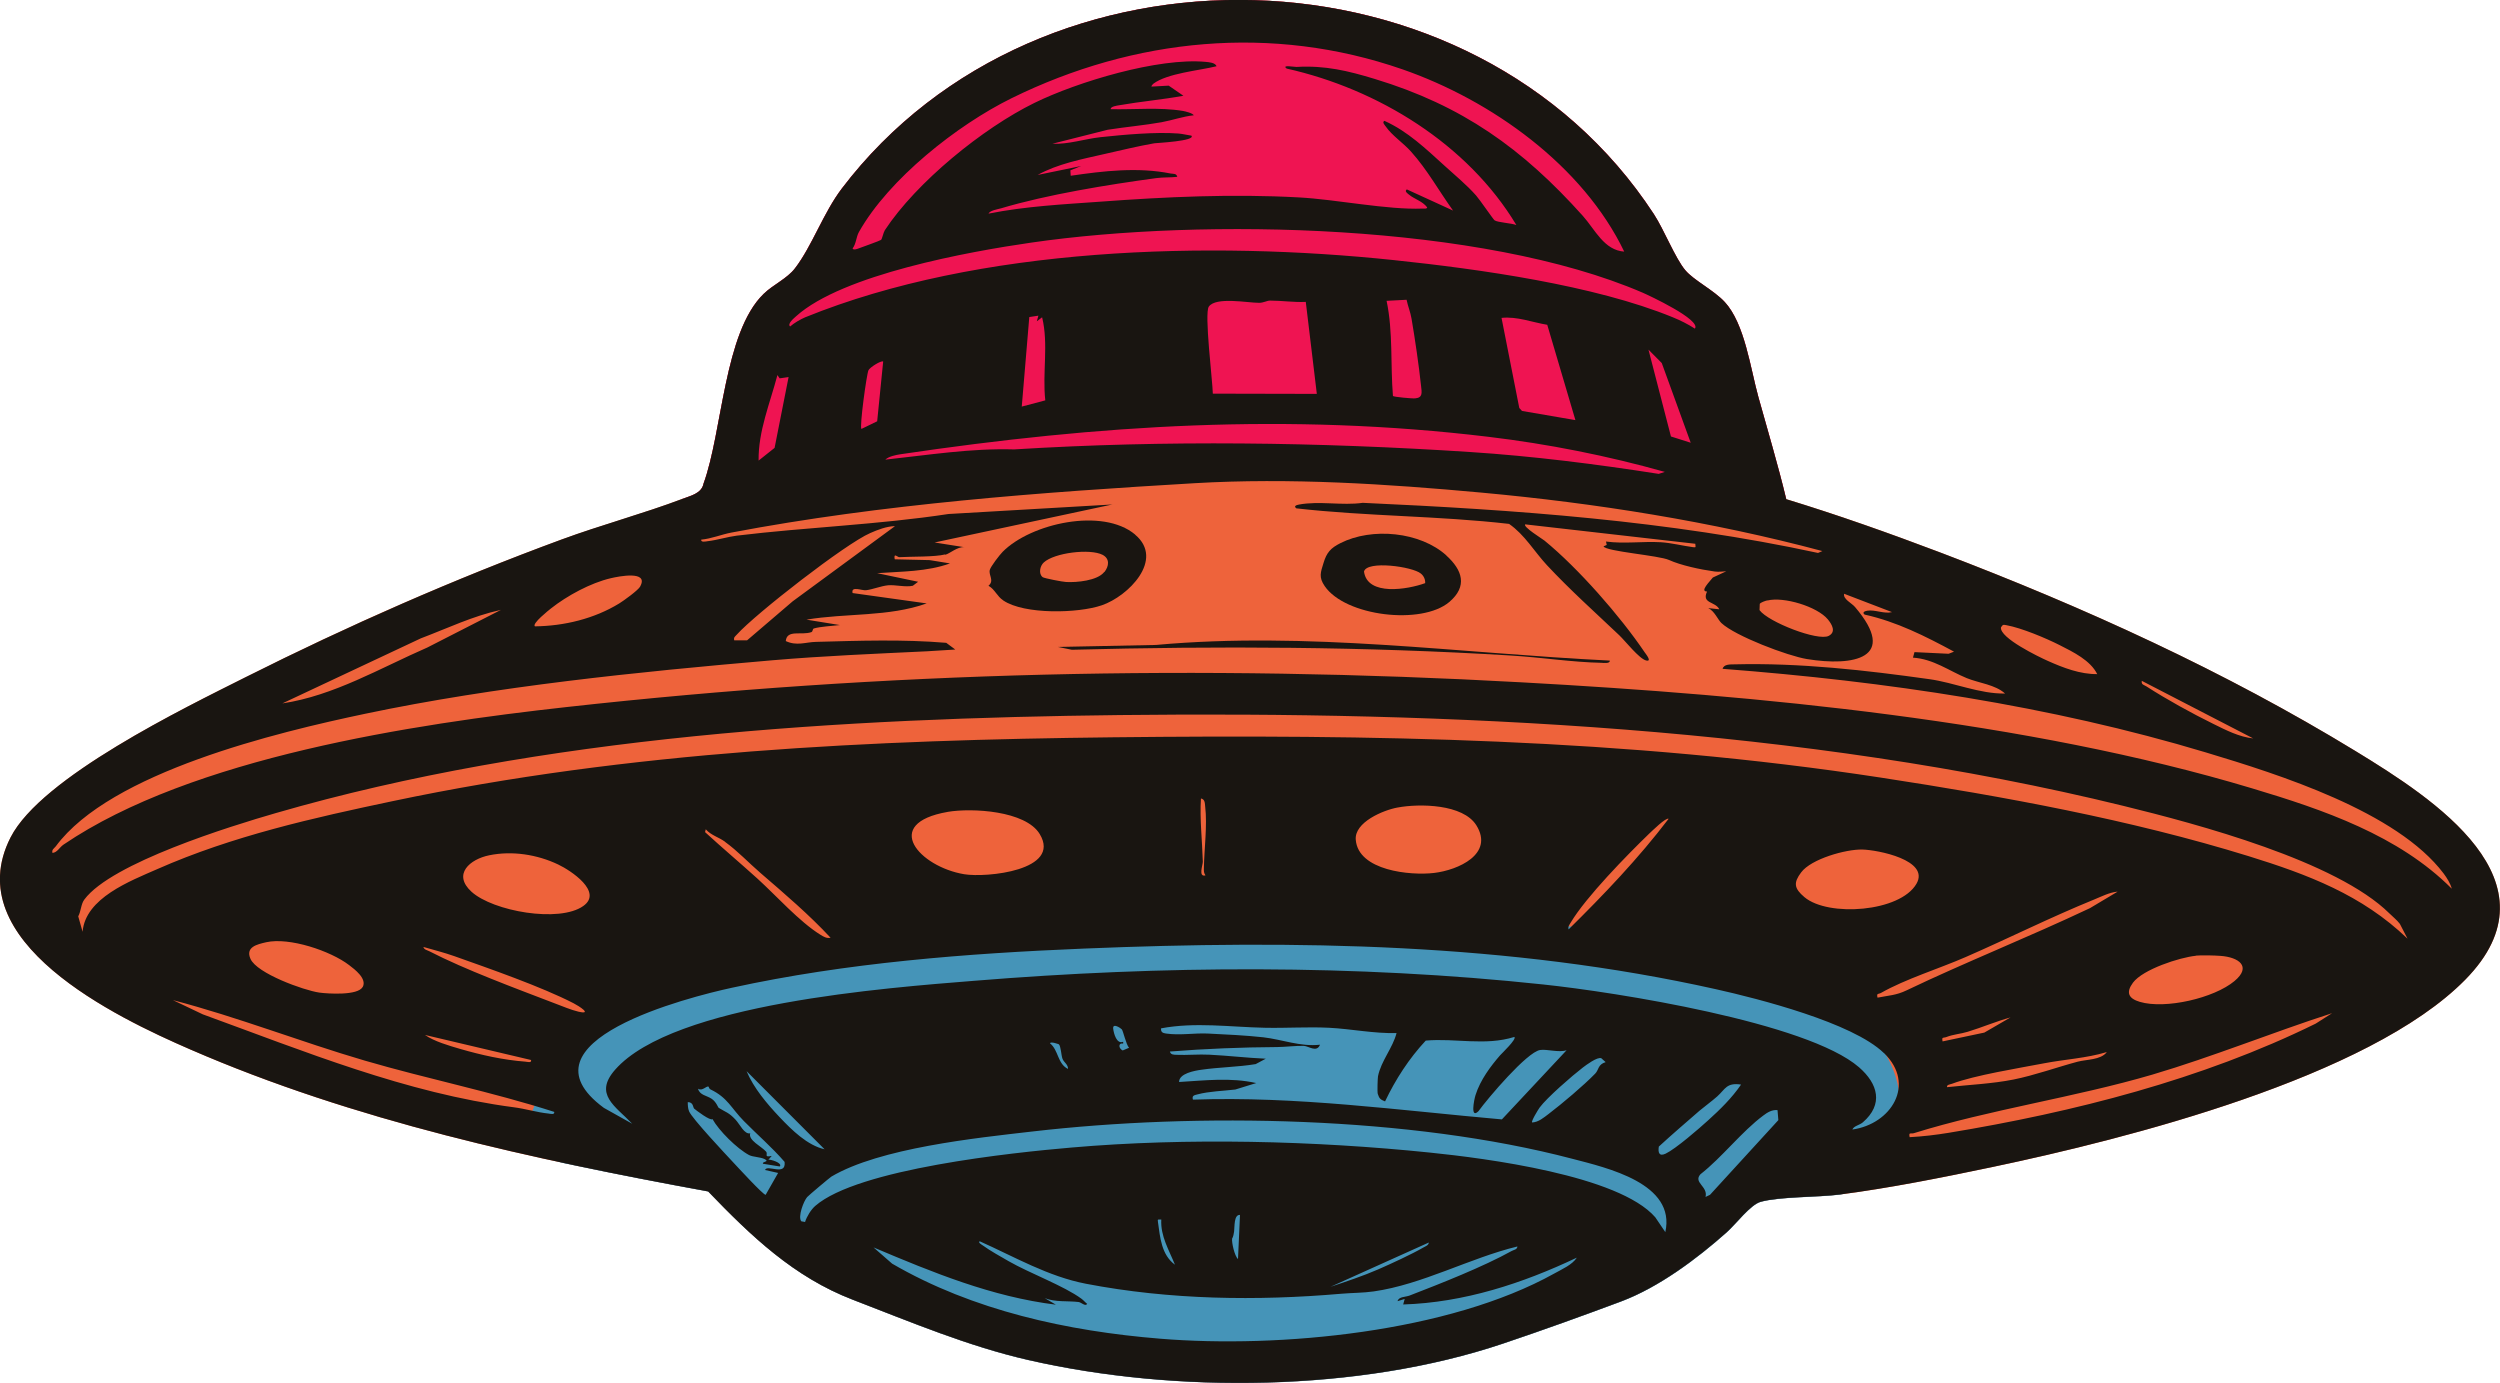 <?xml version="1.0" encoding="UTF-8"?>
<svg id="_レイヤー_1" data-name="レイヤー 1" xmlns="http://www.w3.org/2000/svg" viewBox="0 0 212.5 117.56">
  <defs>
    <style>
      .cls-1 {
        fill: #ef1452;
      }

      .cls-2 {
        fill: #191511;
      }

      .cls-3 {
        fill: #ee633b;
      }

      .cls-4 {
        fill: #4594b8;
      }
    </style>
  </defs>
  <g id="UFO">
    <path class="cls-3" d="M200.25,63.86c-11.13-6.79-23.1-12.25-35.28-16.88-4.32-1.64-8.72-3.2-13.14-4.55-.7-2.92-1.57-5.8-2.37-8.69-.67-2.4-1.15-6.23-2.86-8.07-.94-1.01-2.63-1.84-3.35-2.7-.87-1.03-1.79-3.42-2.68-4.78-15.31-23.42-52.15-24.32-69.01-2.17-1.58,2.08-2.54,4.9-3.98,6.78-.69.9-1.85,1.38-2.68,2.19-3.37,3.29-3.48,11.69-5.1,16.12-.16.85-1.13,1.04-1.84,1.31-3.31,1.25-6.86,2.21-10.23,3.44-9.15,3.37-18.12,7.31-26.83,11.69-5.21,2.62-17.39,8.51-20,13.63-4.51,8.84,8.97,15.29,15.29,18.03,13.9,6.04,29.13,9.34,44,12.06,3.65,3.79,7.29,7.28,12.31,9.21,4.92,1.89,9.74,3.94,14.91,5.12,12.49,2.86,28.12,2.71,40.32-1.39,3.33-1.12,6.77-2.36,10.06-3.59,3.2-1.2,6.44-3.62,8.98-5.88.78-.69,2.01-2.35,2.89-2.59,1.65-.45,4.84-.37,6.76-.62,4.23-.55,8.77-1.46,12.96-2.34,11.35-2.39,31.97-7.59,40.16-15.91,8.24-8.37-2.71-15.4-9.29-19.42Z"/>
    <path class="cls-4" d="M48.22,98.93c4,.85,8,1.62,11.98,2.35,3.65,3.79,7.29,7.28,12.31,9.21,4.92,1.89,9.74,3.94,14.91,5.12,12.49,2.86,28.12,2.71,40.32-1.39,3.33-1.12,6.77-2.36,10.06-3.59,3.2-1.2,6.44-3.62,8.98-5.88.78-.69,2.01-2.35,2.89-2.59,1.65-.45,4.84-.37,6.76-.62,1.78-.23,9.6-7.43,1.3-14.96-8.45-7.67-31.86-8.45-31.86-8.45l-68.18,2.51s-20.42,15.97-9.47,18.3Z"/>
    <path class="cls-1" d="M151.83,42.43c-.7-2.92-1.57-5.8-2.37-8.69-.67-2.4-1.15-6.23-2.86-8.07-.94-1.01-2.63-1.84-3.35-2.7-.87-1.03-1.79-3.42-2.68-4.78-15.31-23.42-52.15-24.32-69.01-2.17-1.58,2.08-2.54,4.9-3.98,6.78-.69.9-1.85,1.38-2.68,2.19-3.37,3.29-3.48,11.69-5.1,16.12-.16.85-1.13,1.04-1.84,1.31l19.87-2.97h48.38s25.63,2.97,25.63,2.97Z"/>
    <g id="_3cKoHy" data-name="3cKoHy">
      <g>
        <path class="cls-2" d="M151.83,42.43c4.42,1.35,8.81,2.91,13.14,4.55,12.18,4.63,24.16,10.09,35.28,16.88,6.58,4.02,17.53,11.05,9.29,19.42-8.19,8.32-28.8,13.52-40.16,15.91-4.18.88-8.73,1.79-12.96,2.34-1.93.25-5.11.17-6.76.62-.88.24-2.11,1.9-2.89,2.59-2.54,2.26-5.78,4.68-8.98,5.88s-6.73,2.47-10.06,3.59c-12.2,4.1-27.83,4.25-40.32,1.39-5.17-1.19-9.99-3.23-14.91-5.12-5.03-1.93-8.66-5.42-12.31-9.21-14.87-2.72-30.1-6.02-44-12.06-6.32-2.74-19.8-9.18-15.29-18.03,2.61-5.12,14.79-11.01,20-13.63,8.71-4.37,17.68-8.32,26.83-11.69,3.36-1.24,6.91-2.19,10.23-3.44.71-.27,1.68-.47,1.84-1.31,1.62-4.43,1.73-12.83,5.1-16.12.83-.81,1.99-1.29,2.68-2.19,1.45-1.88,2.4-4.7,3.98-6.78,16.85-22.16,53.69-21.25,69.01,2.17.89,1.36,1.81,3.74,2.68,4.78.72.86,2.42,1.69,3.35,2.7,1.7,1.83,2.19,5.66,2.86,8.07.8,2.89,1.67,5.77,2.37,8.69ZM138.07,21.41c-3.52-7.34-11.3-12.89-18.87-15.52-11.07-3.84-22.79-2.67-33.22,2.46-4.62,2.28-10.42,6.85-12.97,11.37-.24.43-.23.99-.54,1.4.06.16.37.05.5,0,.3-.11,1.84-.66,1.92-.73.09-.07.19-.61.32-.82,2.69-4.09,8.33-8.67,12.71-10.82,3.67-1.8,10.55-3.87,14.57-3.49.28.03.8.06.92.37-1.48.37-4.18.59-5.38,1.49-.06.05-.2.21-.14.24l1.45-.08,1.25.86c-1.8.33-3.66.49-5.48.81-.16.03-.73.1-.7.33,1.99.05,4.17-.18,6.14.15.18.03.84.19.92.37-.93.1-1.82.42-2.74.59-1.46.26-3.06.4-4.58.64l-4.71,1.19c1.39.06,2.74-.41,4.1-.56,1.96-.21,4.7-.46,6.63-.31.37.03.73.13,1.1.18.39.46-2.95.62-3.16.65-1.37.24-2.9.61-4.27.92-1.88.43-3.96.83-5.64,1.77l3.7-.76-.92.37.03.46c2.79-.41,5.71-.75,8.5-.19.22.04.48-.03.56.28-.59.07-1.2.03-1.79.11-4.12.56-9.25,1.39-13.2,2.57-.29.08-.94.18-1.06.45,3.15-.63,6.35-.79,9.55-1.02,5.56-.41,11.19-.67,16.83-.36,3.19.17,7.5,1.07,10.52.95.13,0,.38.04.39-.1-.39-.53-1.1-.71-1.54-1.08-.13-.11-.42-.29-.19-.45l3.93,1.8c-1.22-1.69-2.17-3.45-3.58-5.02-.62-.7-1.63-1.38-2.12-2.1-.09-.13-.36-.38-.14-.51,1.99.89,3.55,2.4,5.14,3.84.89.81,1.83,1.58,2.65,2.5.32.36,1.47,2.05,1.58,2.12.3.19,1.42.23,1.85.4-4.13-6.88-11.76-11.56-19.52-13.3-.49-.35.68-.13.83-.14,2.45-.14,4.38.33,6.65,1.02,7.45,2.26,12.56,5.92,17.68,11.63,1.06,1.18,1.81,2.94,3.55,3.05ZM144.07,27.93c.54-.75-3.93-2.83-4.44-3.05-13.65-5.89-37.34-6.38-51.96-4.26-5.28.76-16.06,2.71-20,6.26-.21.19-.77.65-.51.87.33-.29.88-.61,1.28-.78,14.78-6,34.32-6.52,50.05-4.86,7.24.76,17.04,2.13,23.7,4.86.66.27,1.28.58,1.87.96ZM110.99,25.66c-1.01.05-2.04-.11-3.04-.11-.25,0-.56.19-.92.19-1.01,0-3.67-.53-4.28.32-.4.56.32,6.31.34,7.4l8.84.02-.94-7.83ZM88.27,26.83l-.78.12-.64,7.61,2-.53c-.26-2.35.29-4.76-.27-7.06l-.45.34.13-.47ZM119.56,25.48l-1.7.09c.56,2.65.32,5.43.54,8.09.07.08,1.64.23,1.9.2.66-.06.55-.51.49-1.06-.19-1.77-.51-3.96-.81-5.72-.09-.54-.31-1.06-.42-1.6ZM131.53,27.61c-1.29-.21-2.57-.73-3.9-.59l1.51,7.66.23.25,4.54.78-2.39-8.09ZM75.07,30.73c-.17-.11-1.14.5-1.25.74-.16.34-.77,4.81-.6,4.99l1.34-.65.51-5.08ZM66.27,32.16l-.19-.28c-.63,2.4-1.63,4.75-1.6,7.27l1.36-1.08,1.19-6.02-.76.11ZM143.71,37.63l-2.46-6.77-1.13-1.14,1.91,7.38,1.67.53ZM141.51,40.11c-4.91-1.38-9.91-2.37-14.98-2.98-17.03-2.05-33.11-1.02-49.98,1.48-.4.06-1,.18-1.3.46,3.63-.39,7.29-.98,10.95-.87,12.89-.8,25.86-.62,38.74.22,5.38.35,10.73,1.03,16.05,1.86l.52-.17ZM80.32,47.13c-.87.22-2.86.17-3.89.23-.14,0-.49-.42-.38.18l2.97.07,1.73.28c-1.95.71-4.12.68-6.19.83l3.48.73-.45.34c-.64.14-1.51-.1-2.11-.04s-1.29.35-1.87.42c-.36.04-1.29-.39-1.14.24l6.3.88c-3.26,1.16-6.83.81-10.22,1.38l2.84.46c-.64.08-1.63.12-2.21.29-.12.03-.08.26-.21.31-.86.3-2.08-.25-2.18.76.93.44,1.7.09,2.55.07,3.7-.1,7.4-.23,11.09.08l.77.57c-.8.04-1.61.11-2.42.15-4.36.21-8.8.39-13.21.77-11.36.98-23.4,2.2-34.53,4.54-7.46,1.57-21.64,4.96-26.3,11.27-.14.18-.36.27-.28.56.42-.05.59-.47.94-.71,10.9-7.4,29.69-10.24,42.75-11.69,27.14-3.02,53.91-3.62,81.23-2.1,20.07,1.11,42.84,3.24,62.05,9.01,6.04,1.81,12.45,3.99,16.97,8.53-.11-.44-.42-.93-.69-1.29-3.98-5.28-14.02-8.43-20.2-10.29-13.28-4-27.27-6.05-41.09-7.11.11-.41.66-.37,1-.38,5.57-.14,11.17.5,16.58,1.26,2.1.29,4.27,1.26,6.43,1.22-.84-.76-2.2-.88-3.26-1.31-1.51-.62-2.83-1.63-4.57-1.74l.13-.47,2.9.14.46-.18c-2.43-1.31-4.88-2.55-7.6-3.15-.23-.19,0-.29.22-.33.67-.11,1.43.29,2.11.12l-4.07-1.56c-.11.45.64.79.92,1.12,3.74,4.38-.15,5.07-4.08,4.43-1.65-.27-6.1-1.96-7.27-3.06-.3-.28-.59-1.03-1.12-1.27l.94.1c-.33-.68-1.53-.47-1.04-1.51-.65,0,.23-.85.49-1.19l1.14-.53c-.32.02-.65.06-.97.02-1.24-.17-2.9-.53-3.89-.98-.85-.39-5.41-.73-5.57-1.16l.27-.12-.06-.29c1.53.21,3.12-.03,4.67.06.91.06,1.83.3,2.73.42.31.04.19-.03.19-.29l-14.46-1.65c-.21.21,1.47,1.24,1.64,1.38,2.87,2.35,6.43,6.41,8.52,9.5.08.12.66.82.12.69-.59-.14-1.79-1.68-2.29-2.15-2.07-1.96-4.19-3.86-6.14-5.95-1.07-1.15-1.89-2.59-3.22-3.51-6.01-.69-12.08-.64-18.08-1.32-.26-.19,0-.28.21-.32,1.74-.33,3.68.1,5.43-.15,12.97.59,26,1.51,38.7,4.26l.37-.16c-9.4-2.51-19.29-4.08-28.99-4.97-8.07-.74-16.27-1.27-24.35-.8-13.05.77-26.56,1.76-39.4,4.2-.84.16-1.69.52-2.56.6-.03.26.39.15.56.13.79-.09,1.67-.37,2.46-.47,5.95-.72,12.03-.93,18-1.84l13.93-.81-15.11,3.23,2.52.4c-.58-.05-1.24.55-1.6.64ZM76.05,44.72c-.72.03-1.42.3-2.08.59-2.09.9-9.75,6.86-11.35,8.64-.14.16-.28.22-.21.48h1.09s3.88-3.32,3.88-3.32l8.67-6.37ZM54.42,49.84c.75-1.37-1.84-.85-2.51-.69-1.71.4-3.7,1.48-5.08,2.57-.16.13-1.65,1.3-1.36,1.52,2.49-.03,5.05-.65,7.17-1.95.36-.22,1.61-1.12,1.78-1.44ZM42.58,51.84c-2.37.51-4.56,1.57-6.81,2.42l-11.77,5.53c4.38-.66,8.31-3,12.32-4.75l6.26-3.2ZM150.23,51.03c-.17.04-.57.17-.65.3l-.02.53c.73,1.01,4.97,2.66,5.88,2.19.65-.34.28-.97-.07-1.4-.91-1.1-3.76-1.95-5.13-1.61ZM178.27,57.31c-.58-1.18-2.05-1.89-3.19-2.47-1.21-.61-3.23-1.46-4.54-1.7-.28-.05-.29-.06-.46.19-.11.9,3.21,2.5,3.97,2.84,1.32.59,2.76,1.15,4.23,1.13ZM203.11,77.65c-4.51-4.47-16.35-7.61-22.62-9.15-27.22-6.68-57.33-8.04-85.32-7.72-23.52.27-49.05,1.76-71.72,8.33-3.85,1.11-13.97,4.24-16.28,7.35-.29.38-.28.99-.52,1.43l.37,1.31c.24-2.87,4.04-4.31,6.36-5.33,6.37-2.81,13.24-4.35,20.03-5.78,20.13-4.25,40.71-5.19,61.24-5.42,21.98-.24,43.46.09,65.24,3.43,10.43,1.6,21.16,3.56,31.23,6.67,5.03,1.56,9.65,3.29,13.52,7.02l-.65-1.26c-.26-.34-.6-.6-.9-.9ZM191.55,62.78l-9.5-4.91c-.05.34.19.34.39.47,1.7,1.1,3.88,2.3,5.71,3.2,1.08.53,2.17,1.1,3.4,1.23ZM80.56,69.01c-5.7.99-2.39,4.67,1.4,5.3,1.88.31,8.28-.32,6.42-3.41-1.2-2-5.79-2.24-7.83-1.89ZM102.46,74.4c-.15-.23-.13-.35-.13-.61.03-1.66.3-3.64.11-5.24-.03-.27-.01-.61-.36-.68-.11,1.79.11,3.58.16,5.37,0,.31-.4,1.32.22,1.17ZM61.63,71.55c-.55-.4-1.18-.54-1.64-1.06l-.06.24c1.46,1.34,2.98,2.62,4.45,3.95,1.58,1.43,3.56,3.66,5.35,4.77.28.17.52.33.87.26-1.83-1.97-3.91-3.74-5.95-5.5-.99-.85-1.95-1.88-3.02-2.65ZM41.58,72.7c-1.63.33-3.14,1.61-1.5,3.1,1.83,1.66,7.46,2.66,9.5,1.21,1.7-1.2-1.06-3.02-2.14-3.53-1.79-.85-3.91-1.18-5.86-.78ZM118.79,68.64c-1.21.22-3.68,1.25-3.55,2.74.21,2.63,4.64,3.06,6.66,2.82s5.12-1.59,3.59-4.05c-1.13-1.81-4.83-1.86-6.69-1.51ZM141.83,69.6c-.21-.15-1.42,1.05-1.65,1.26-1.87,1.81-5.38,5.39-6.67,7.56-.11.19-.25.33-.18.58,3-2.96,5.95-6.05,8.5-9.4ZM30.84,83.88c.35-.7-.68-1.48-1.17-1.85-1.58-1.21-5.08-2.38-7.04-1.94-.79.18-1.78.41-1.34,1.41.54,1.24,4.53,2.68,5.85,2.87.73.1,3.31.27,3.69-.49ZM153.1,74.15c-.66.88-.62,1.35.28,2.11,2.02,1.7,8.13,1.27,9.52-1.14,1.16-2.01-3.29-2.88-4.61-2.91-1.4-.03-4.34.8-5.19,1.94ZM35.99,80.49c.05.23.31.27.49.36,3.04,1.57,7.4,3.18,10.66,4.43.59.22,1.44.58,2.02.71,1.25.29.05-.48-.4-.71-2.73-1.41-7.17-2.95-10.15-4.01-.85-.3-1.76-.53-2.62-.78ZM47.11,94.51c-5.29-1.7-10.77-2.8-16.11-4.36-5.46-1.6-10.79-3.7-16.3-5.14l2.54,1.21c8.65,3.15,17.29,6.7,26.45,7.9.95.12,2,.44,2.92.53.17.02.55.13.5-.14ZM160.12,89.5c-2.66-2.57-10.61-4.6-14.28-5.42-17.62-3.94-35.72-4.19-53.72-3.45-9.94.41-20.17,1.2-29.91,3.33-3.64.79-18.57,4.55-10.88,10.21l2.41,1.35c-1.44-1.51-3.3-2.5-1.45-4.6,4.96-5.63,23.2-6.96,30.49-7.55,16.05-1.31,32.36-1.4,48.39.31,6.07.64,22.44,3.21,26.85,7.04,1.62,1.41,2.09,3.15.32,4.68-.28.24-.76.3-.89.61,3.29-.46,5.44-3.83,2.69-6.5ZM179.98,75.79c-.7.07-1.34.41-1.98.67-3.69,1.5-7.27,3.3-10.92,4.89-2.24.98-5.11,1.86-7.2,3.05-.22.12-.39-.01-.29.4.95-.19,1.58-.19,2.49-.63,4.86-2.33,10.35-4.51,15.57-6.98l2.33-1.39ZM45.14,90.1l-9.02-2.13c.79.55,2.04.91,3,1.19,1.79.52,3.68.94,5.53,1.08.17.01.55.14.49-.14ZM186.65,81.24c-1.38.14-4.5,1.15-5.35,2.29-.61.83-.39,1.34.59,1.63,2.17.64,6.31-.32,8.04-1.77,1.5-1.25.34-2.03-1.18-2.14-.53-.04-1.61-.07-2.12-.02ZM95.36,87.5c-.11-.12-.79-.57-.74-.07.05.43.3,1.35.85,1.12v.15c-.44-.07-.4.42-.04.59l.54-.23c-.25-.26-.5-1.44-.62-1.57ZM118.7,87.81c-1.92.05-3.81-.35-5.73-.45-1.82-.09-3.65.04-5.46,0-2.93-.06-5.92-.5-8.82.05-.03.32.14.4.42.44,1.17.17,2.4-.05,3.54,0,1.47.07,3.28.16,4.73.32,1.58.18,3.17.82,4.82.63-.27.69-.95.13-1.36.1-.59-.03-1.65.1-2.29.1-3.02.02-6.08.14-9.11.38.07.28.32.27.56.28.87.04,1.91-.06,2.81-.01,1.59.08,3.19.27,4.78.34l-.86.46c-1.51.25-3.11.26-4.62.48-.57.08-1.89.31-1.89,1.04,2.23-.13,4.36-.4,6.56.09l-1.78.55c-1.01.12-2.22.15-3.2.41-.28.07-.51.1-.4.45,8.79-.31,17.52.91,26.26,1.68l5.5-5.88c-.68.22-1.67-.11-2.25-.02-1.12.17-4.46,4.12-5.24,5.2-.71.7-.38-.96-.25-1.37.41-1.3,1.3-2.47,2.08-3.37.16-.18,1.45-1.4,1.22-1.57-2.49.78-4.98.09-7.53.31-1.42,1.52-2.57,3.3-3.46,5.17-.4-.16-.49-.24-.62-.64-.05-.15-.01-1.34.02-1.5.27-1.32,1.25-2.39,1.58-3.68ZM89.99,88.76s-.68-.26-.74-.08c.73.58.63,1.74,1.53,2.18.02-.38-.36-.56-.47-.87-.11-.29-.13-1.06-.31-1.23ZM70.09,97.69l-6.63-6.64c.59,1.42,1.74,2.78,2.8,3.9s2.36,2.4,3.83,2.74ZM60.23,92.36c-.21-.07-.53.42-.9.18.16.57.73.56,1.18.87.37.26.53.72.57.75.62.39.85.38,1.44,1.01.37.4.76,1.28,1.25,1.16-.2.59.97,1.12,1.35,1.56.18.21-.23.51.48.36l-.29.33c.14-.06,1.24.27.97.57l-1.42-.23c-.14-.19.61-.16.13-.4-.38-.18-.99-.17-1.32-.34-1.03-.55-2.57-2.08-3.11-3.06-.16.19-1.39-.74-1.56-.89-.1-.09-.05-.55-.54-.55,0,.26.01.53.11.78.25.61,3.11,3.65,3.78,4.37.35.37,2.54,2.76,2.73,2.73l1.06-1.86-1.11-.25c.16-.51,1.81.57,1.66-.69-1.07-1.24-2.32-2.31-3.46-3.47-1.07-1.08-1.37-1.99-2.84-2.69-.14-.07-.15-.26-.17-.26ZM170.93,86.47c-1.25.34-2.43.85-3.67,1.23-.58.18-1.24.22-1.82.45-.26.1-.41-.05-.32.37l3.55-.75,2.26-1.31ZM198.23,86.12c-5.11,1.65-10.13,3.7-15.27,5.22-6.6,1.94-13.83,2.97-20.28,4.98-.26.08-.46-.13-.36.34,1.11-.06,2.21-.19,3.31-.37,10.61-1.75,21.55-4.53,31.2-9.28l1.4-.89ZM136.12,89.95c-.34-.14-1.29.57-1.59.8-.89.68-3.04,2.55-3.66,3.39-.11.15-.75,1.19-.64,1.27.54-.02,1-.42,1.41-.73,1.12-.85,2.98-2.42,3.95-3.42.32-.32.21-.77.89-.98l-.37-.33ZM179.06,89.43c-1.72.52-3.55.61-5.31.95-2.14.41-5.93,1.02-7.83,1.74-.16.06-.47.07-.42.29,1.83-.2,3.85-.29,5.65-.65s3.7-1.05,5.43-1.51c.77-.21,1.97-.14,2.49-.81ZM148,92.19c-1.25-.19-1.34.38-2.03,1-.45.4-1.08.86-1.51,1.22-1.16,1.01-2.33,2.01-3.46,3.05-.08.52.03.86.58.6.86-.41,2.83-2.12,3.61-2.83,1.03-.93,2.02-1.9,2.8-3.04ZM141.55,104.74c.93-4.15-4.94-5.47-7.93-6.25-13.74-3.61-31.83-3.94-45.89-2.31-4.78.55-12.95,1.4-17.06,3.83-.12.07-1.95,1.61-2.06,1.74-.3.34-.81,1.68-.5,2.06l.32.06c.14-.46.51-1.06.87-1.37,3.62-3.15,16.76-4.53,21.79-4.96,9.78-.85,20.65-.58,30.46.43,4.69.48,16.05,1.93,19.15,5.5l.86,1.27ZM151.08,94.36c-.45-.05-.86.2-1.2.46-1.83,1.36-3.51,3.56-5.34,4.99-.64.71.66,1.03.43,1.93l.38-.18,5.81-6.35-.07-.85ZM98.71,103.66c-.31.01-.32-.07-.28.24.18,1.28.29,2.76,1.44,3.6-.5-1.24-1.24-2.44-1.16-3.83ZM105.4,103.27c-.53-.05-.45,1.02-.5,1.4-.07.52-.16.56-.17.61-.05.32.21,1.49.5,1.74l.17-3.76ZM89.76,110.9c-5.45-.67-10.5-2.75-15.51-4.87l1.58,1.38c6.86,3.99,14.92,5.74,22.79,6.38,10.13.83,24.53-.54,33.51-5.55.64-.36,1.51-.73,1.9-1.34-4.61,2.19-9.6,3.82-14.76,3.98l.13-.47-.61.19c.11-.4.66-.34,1.03-.48,2.64-1.02,6.25-2.44,8.68-3.79.18-.1.46-.11.48-.38-4.04.98-8.08,3.23-12.21,3.82-.91.13-1.86.12-2.78.2-7.16.62-14.56.52-21.68-.85-3.22-.62-6.08-2.29-9.03-3.61-.2.09.2.31.27.36.62.45,1.52.95,2.2,1.34,1.76,1.01,4.69,2.09,6.17,3.18.18.13.32.31.49.44-.16.25-.49-.13-.74-.16-.92-.11-1.97.03-2.87-.33l.97.57ZM121.46,105.61l-8.37,3.77c1.32-.44,2.79-.93,4.05-1.48,1.08-.47,2.88-1.3,3.86-1.87.17-.1.42-.17.45-.41Z"/>
        <path class="cls-2" d="M96.49,45.45c2.52,2.12-.6,5.24-2.84,6-2,.69-6.58.8-8.37-.41-.56-.38-.69-.92-1.26-1.25.52-.44,0-.88.11-1.34.07-.29.84-1.29,1.1-1.55,2.4-2.42,8.5-3.78,11.26-1.46ZM93.87,48.63c.4-.5.48-1.14-.15-1.47-1.07-.55-4.1-.18-5,.65-.33.3-.46.97-.09,1.25.14.1,1.72.4,1.99.41.89.05,2.66-.11,3.24-.85Z"/>
        <path class="cls-2" d="M122.94,47.22c1.36,1.23,1.83,2.61.25,3.95-2.36,1.99-8.84,1.21-10.59-1.35-.52-.76-.35-1.16-.1-1.97.27-.89.6-1.26,1.43-1.68,2.69-1.37,6.8-.97,9.02,1.05ZM121.14,49.57c.02-.32-.12-.62-.37-.82-.71-.59-4.58-1.13-4.83-.17.28,2.12,3.74,1.52,5.19.99Z"/>
        <path class="cls-2" d="M136.83,56.15c.04.27-.52.2-.69.19-2.5-.05-5.19-.47-7.71-.62-12.42-.76-24.88-.82-37.32-.49l-1.19-.24,8.34-.17c12.87-1.17,25.71.7,38.57,1.33Z"/>
      </g>
    </g>
  </g>
</svg>